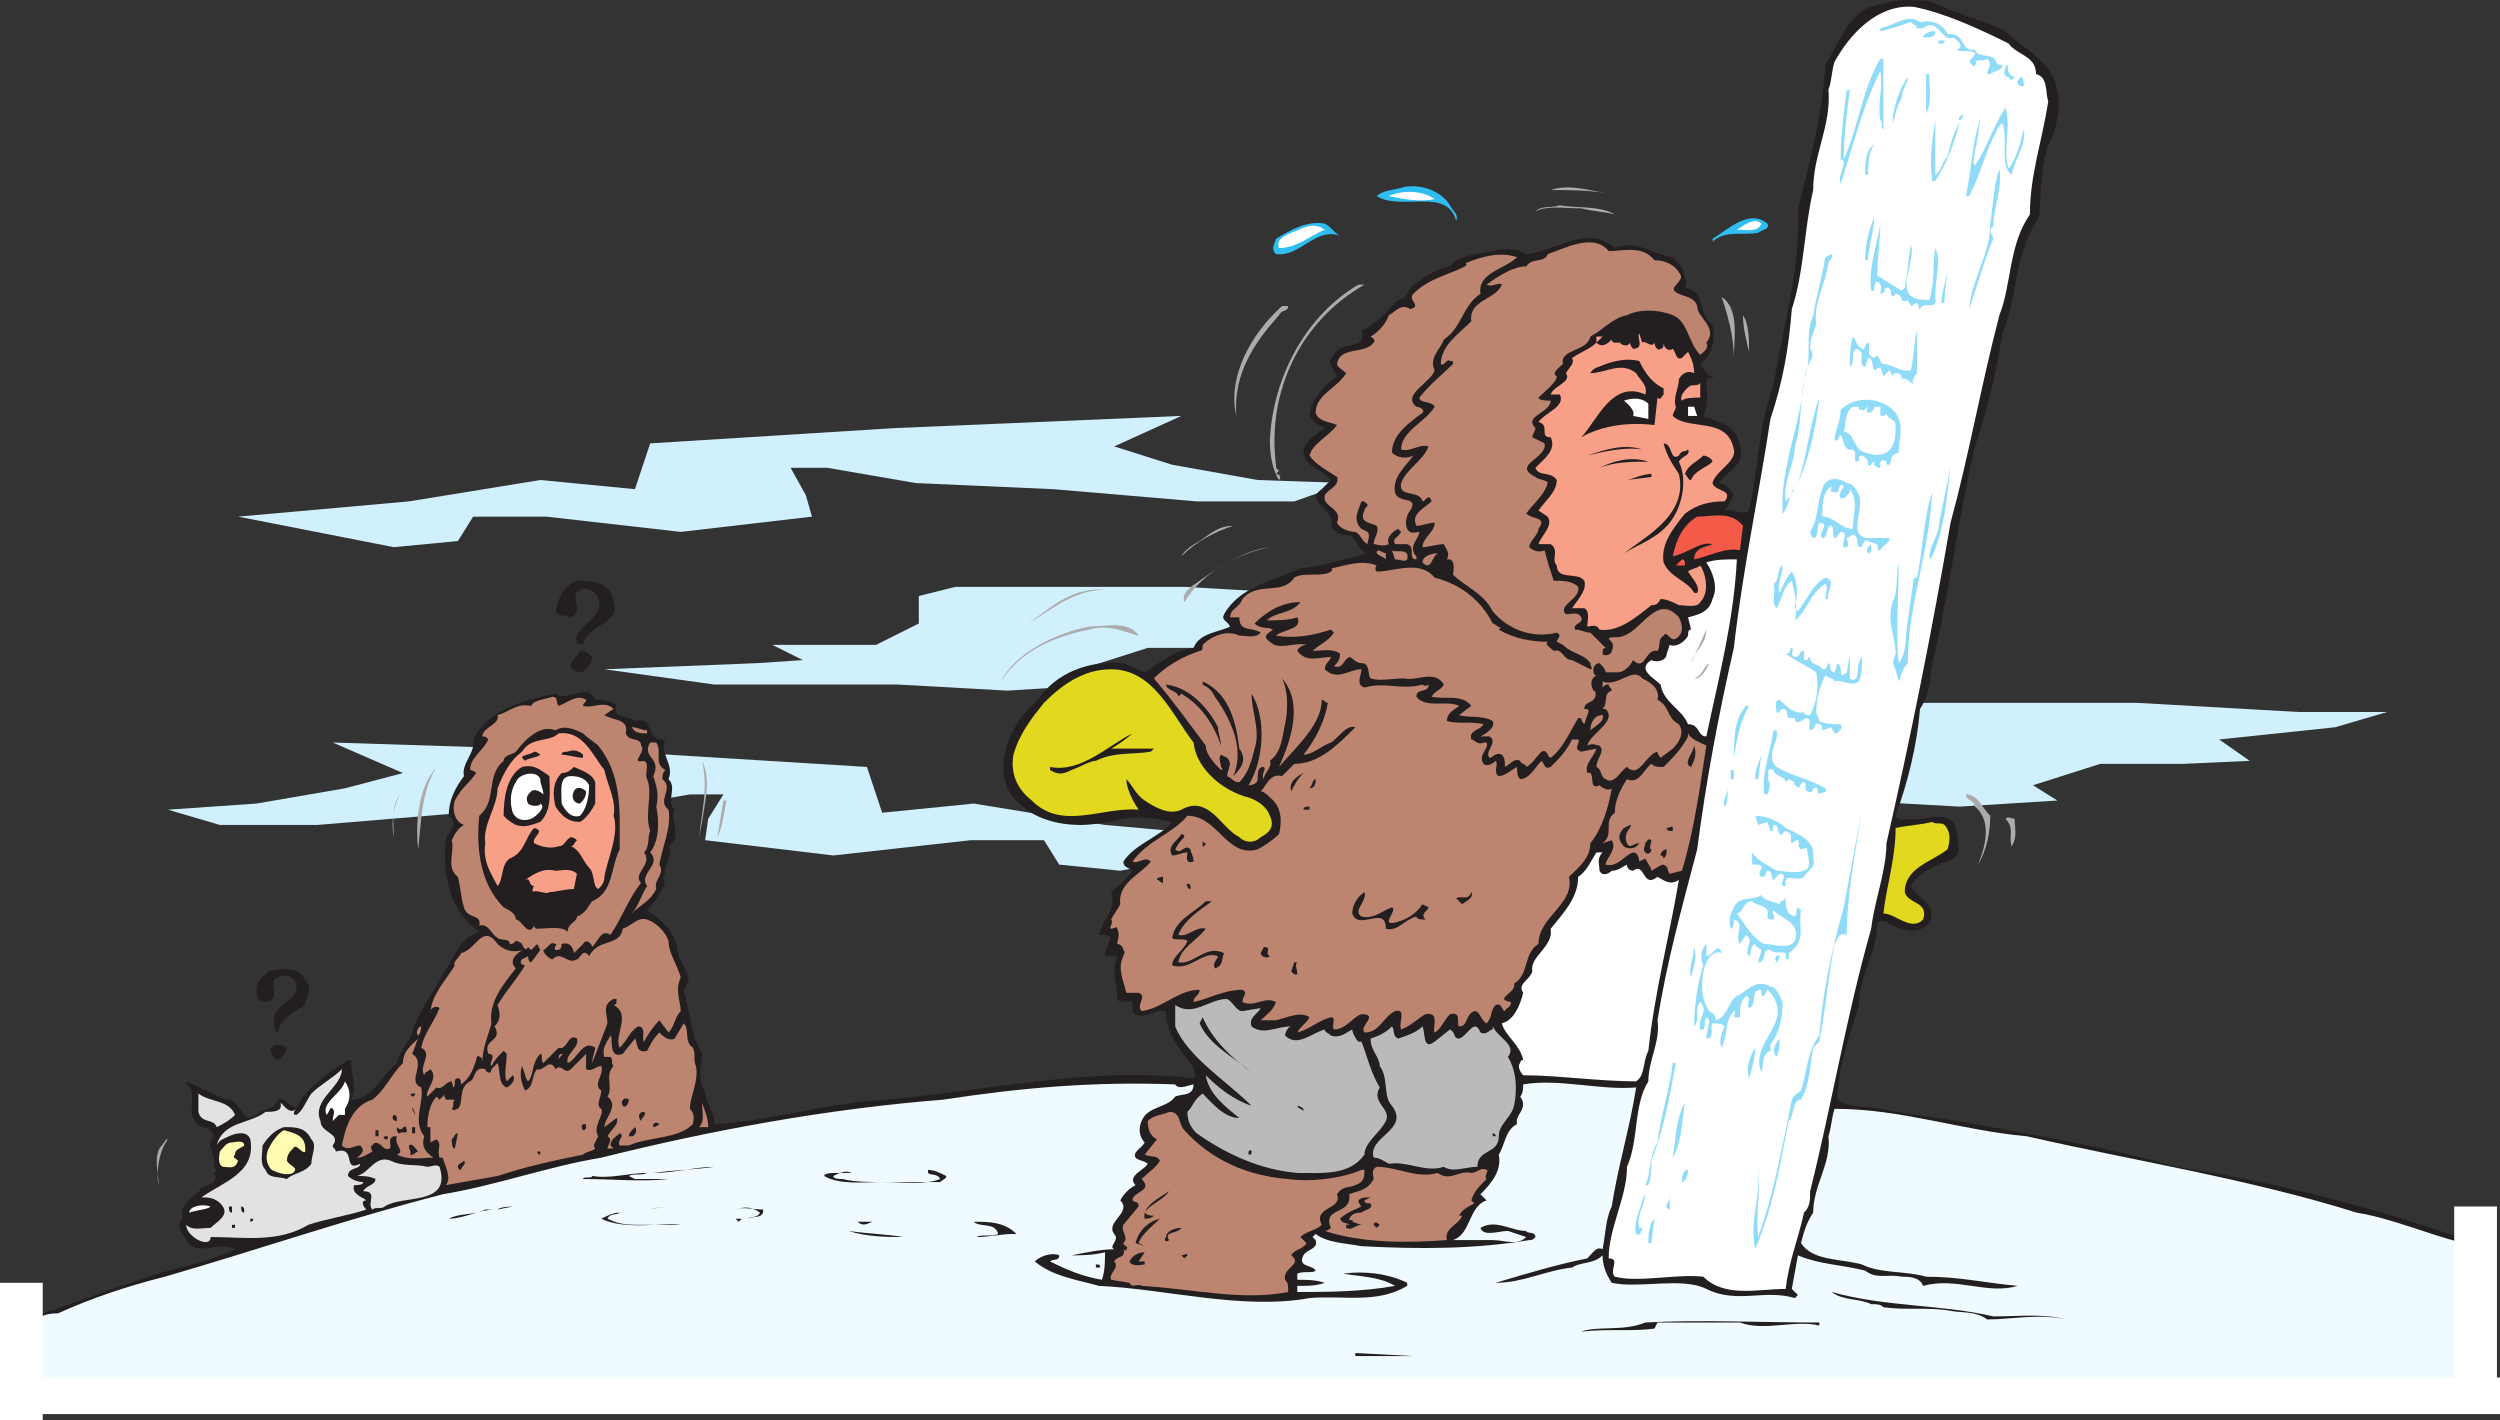 <svg xmlns="http://www.w3.org/2000/svg" width="614.25" height="348.938"><rect width="100%" height="100%" fill="#333333" stroke="none"/><path fill="#cff0fc" fill-rule="evenodd" d="m290.25 102.188-70.5 3-60 3.75-3.75 11.25-23.25-2.25-32.25 5.25-42 3.75 38.25 7.5 15.75-1.5 3.75-6h18l33 3.75 32.25-3.75-1.5-5.25-3.75-6.75h9l21.75 3.75 33.75 1.5 35.25 3h24l12.75-4.5-21.75-.75-21-3.75-14.25-4.5 16.5-7.5m133.5 84.75h25.5l10.5-5.25v-6.75l9-2.25H525l39.75 2.25h21.75l-12.75 3.75-28.5 3 7.5 5.25-16.5.75H516l-16.5 5.25 6 3.75-24 1.5-27-1.5h-45l-27-3.75 37.5-1.5 11.25-.75-7.5-3.75m-342-4.5 70.5 2.25 60.75 3.75 3.75 11.25 22.5-2.25 32.25 5.25 42 3.75-38.25 7.5-15-1.5-3.75-6h-18l-33.75 3.75-31.5-3.75.75-5.25 3.75-6h-8.25l-21.75 3.75-33.75.75-36 3H54l-12.75-3.75 21.75-1.5 21.75-3.75 14.25-3.75-17.25-7.5m108-24h25.5l10.5-5.25v-6.75l9-2.25H291l39 2.25h21.75l-12.75 3.75-27.75 3 7.5 5.25-16.5.75H282l-16.5 5.25 6 3.75-24 1.5-27-1.5h-45l-27-3.75 37.5-1.5 11.25-.75-7.5-3.75"/><path fill="#231f20" fill-rule="evenodd" d="M492.75 7.688c4.5 4.5 12 7.5 12.75 15 .75 3 0 6.75-.75 9.75-3.75 6.75-3 13.5-3.75 21-6 8.25-5.25 19.5-9 28.5-1.5 9.75-3.75 18.75-6.75 27.75-3.75 15.75-6 33.75-9.75 50.25-1.5 4.5-.75 9.75-3.75 14.25-.75 9-3 18-6 26.25.75 1.5 3 .75 3.75.75 3.75.75 9.75-3 11.25 3 0 1.5 1.5 5.25-.75 6.75-3.75 1.5-8.25 3-10.5 6.75 1.5 3 6.75 4.5 4.5 9-1.5 2.25-4.5 2.25-6.75 1.5-2.25 0-3.75-3-6-1.5 0 7.5-4.5 12.75-4.5 20.25-2.25 7.5-5.25 15-5.25 23.25 3 2.25 6.75 1.5 10.5 2.25 7.5 1.5 15 2.25 23.25 3.75 16.5 3 33.75 6 49.5 10.5 24 3.75 48 9.75 71.25 18v-2.25c.75 1.5.75 3 3 3.75v.75h-.75c0 5.25.75 11.25.75 17.25-.75-2.25-.75-6-1.5-8.25v26.25h1.5v1.5c-3-1.5-.75 2.25-3 1.5v-1.5H7.5c-.75 1.5-2.25-.75-3-.75v-.75H6v-18c9.75-3 18.75-6.75 28.5-9.75 7.5-3 15.75-3.75 23.25-7.5-4.5-2.25-9 2.25-12-2.25-.75-1.5-3-3.75-.75-5.25-1.5-3.75 3-5.25 4.5-7.5 1.5-.75 4.5-1.5 3-3.75 1.5-.75 0-.75 0-1.5.75-3-2.25-5.25 0-7.5-.75-3-3.75-1.5-4.5-3.75-2.25-2.25.75-7.5-2.25-9v-.75c3 1.5 6.75 3 9.75 4.5 3.75-.75 3.75 7.5 8.25 3 1.5-.75 3.75-.75 4.5-3 2.25-.75 2.25 1.5 3.75 1.5l.75.75c2.25-5.25 8.25-9 12.75-12h.75c0 3.75 1.5 6.75 0 9.75 5.25 0 7.5-6 11.25-9 .75-3 3-5.25 3.75-7.5 1.5-5.25 5.25-9.75 7.5-14.25 3-3.75 3.75-9 9-10.5-7.5-5.25-9-14.25-8.25-22.5 0-1.5 3.75-3.75.75-6 0-3.75 1.5-6.75 3.75-9.75-.75-3 3-6 2.25-9 3.75-7.5 12.75-9.75 20.25-11.25 3 2.25 7.5-3 9.75 1.5 1.5 0 3.75 0 5.25 1.5-1.5 3 3 2.25 4.5 3.75 5.25-1.5 2.25 5.25 7.5 4.5-1.5 3.75 2.25 6 .75 9.75 2.25 2.25-.75 5.25 1.5 7.5-1.5 2.25 2.25 6.75-1.5 9 1.5 2.25-1.5 4.5-.75 6.75-1.5.75.75 2.25-.75 3.75-.75 1.5-2.25 3.75-3.75 5.25 3.75 2.25 7.5 6 7.5 10.5.75 3 4.5 6 1.5 9 1.5 5.25 1.5 10.5 4.5 15.75 0 3-1.5 6 .75 9 0 2.25 1.5 4.5 2.25 6.75v1.5c14.25-.75 27.75-5.25 42-6 25.5-2.25 51-8.25 75.75-5.25.75-.75 0-3-.75-3.75-3-3.75-6-7.5-6-12.75-3-.75-6 3-8.25 0v-2.25c-.75-.75-3 .75-3.75-.75 0-3.75-1.5-6.75 0-10.5h-3c0-1.5.75-3 1.5-4.5-.75-.75-1.5-.75-3-.75.75-3.75 4.5-6 3-10.5 1.5-1.5 3.75-3 5.25-5.25-.75-.75-2.25-.75-2.25-2.25 3-4.5 9-6 12-9.75-3.75-.75-7.5-1.5-12-.75-3 .75-7.5 1.5-10.5 1.5-6.75 0-14.25-2.25-18-9-3-8.25 1.5-16.5 7.5-21.75 4.5-6.75 12.75-9.75 21-9l5.25 2.25c3.75-2.25 6.75-5.25 12-6 1.5-3.75 6-3.75 9-5.25-.75-1.5-2.25-1.5-1.5-3 3.75-6.75 12-8.25 18.75-11.25 6-.75 10.5-2.25 16.5-3.75-3-.75-2.25-4.5-5.25-4.5-1.5 0-3-.75-3.75-2.25 1.5-3.75-6.75-6-2.25-9l2.25-2.25c-2.25-3-6.75-3-6.75-7.5.75-2.25 3-3.75 5.25-5.25-1.5-.75-3-1.5-3.75-3 0-3.75 3.75-7.5 6.75-9.75-.75-2.25-3-3-.75-5.25 1.5-3.75 8.25-.75 6.75-6 3.75-1.5 6-4.5 9-7.5 1.5 0 2.25-1.5 3-3 3-2.25 6-4.5 9.75-5.25 2.25-3 7.5-3 10.5-3.75 2.25-.75 6-.75 8.25.75 7.5-.75 15-7.5 21.75-1.5 5.25-2.25 9 1.5 14.25 2.25 1.5 1.5 3 3 3 5.25.75.75 0 1.5 0 2.25 5.25.75 3 6.75 6.75 9 .75 3.75 0 7.5-3 9.75.75.75 1.5 3 3 3 .75.75-.75 0-1.5.75 0 3 .75 6-.75 9 3.75 1.5 8.25 2.25 9 7.5 1.5 4.5-3 6-5.25 9 1.5 0 3 1.5 3.75 3-.75 1.5-1.5 3-2.25 3.75 2.25-.75 4.5 1.5 6 0 2.25-9.75 2.25-21 6-30.75 2.25-14.25 6.75-28.5 6-43.5 3-11.25 6-23.25 6.75-35.25 3.75-6 6-14.25 14.25-15 3.75-1.5 8.25-.75 11.25-.75 6 3 12.75 4.5 18.75 7.5"/><path fill="#fff" fill-rule="evenodd" d="M493.5 10.688c2.25 3 6.75 3 6.75 7.5 3 .75 2.25 4.5 3 6.75-1.5 9.75-4.5 18-4.5 27.75-5.25 7.5-4.5 17.25-7.5 24.75-4.5 17.25-7.5 34.5-12 51-4.5 26.25-9.75 52.5-15.75 78.75 0 6.75-3 14.25-3.75 21-6 21-9.75 43.5-15 64.5 0 2.25 0 3.75-1.5 5.25-1.5 6.75-3.75 12-4.5 18.75-6.75 0-15 2.25-20.25-3-6.75-.75-15.75 1.5-21.75 0-1.5-1.5 1.5-4.5-1.5-4.5 0-7.5 4.5-15 4.5-22.5 3-6.75 1.5-15 5.25-21 0-5.25 3-9.75 2.25-15 2.25-14.25 6-27.75 9.75-42 2.25-17.25 5.25-33 9-49.5 2.25-19.5 6-36.75 9-56.25 3-9 4.5-17.25 5.25-27 3-9 3-19.5 5.25-29.25 0-9 4.5-15.75 3.75-24.75.75-1.5.75-4.5 1.5-6.75 3.75-6.75 10.5-14.25 19.5-13.5 7.5 1.5 15.75 5.25 23.25 9"/><path fill="#8fdbf8" fill-rule="evenodd" d="M478.5 8.438c4.5-.75 3 4.5 6.75 3.75.75 2.25 4.5.75 5.25 3 0 .75.75.75 1.5.75 0 1.5-2.25 1.5-3 2.25h-.75c0-1.5 1.5-2.25 0-3.75-.75.75-2.25 0-3 .75 0 0 .75 0 0 .75 0 .75-.75 0-.75 0-1.5-1.5.75-1.5.75-3-1.5-.75-3.75 0-4.5-.75 2.25-.75 0-2.25-.75-3-3 1.5-3.75-5.25-7.5-2.25H471c0-.75-.75-.75-1.5-1.5-2.25.75-4.5 1.5-7.5 2.25v-.75c3.75-.75 6.75-3.75 9.75-1.5 3-.75 6 .75 6.75 3"/><path fill="#8fdbf8" fill-rule="evenodd" d="M475.5 7.688c0 1.5-1.5 1.5-1.5 1.5h-1.5c0-.75 1.5-1.5 2.25-1.5h.75m2.25 2.25c0 .75 0 .75-.75.75h-.75v-.75h1.5m-15 21.75c-.75 0 0-1.5-.75-2.25-.75-3.75.75-8.25 0-12-4.5 9-6.75 18.75-9.75 27.75-.75-1.5.75-3.75.75-5.25 0-.75-.75-.75-.75-.75 0-6 .75-11.25 1.5-17.25 0 .75.75 0 .75 0-.75 6-1.5 12-1.5 17.25 3.75-8.25 4.5-17.25 9-24.75h.75v17.25m30.75-15.75c-.75 1.5.75 3 1.5 3 0 0-.75 1.5-1.5 0-.75 0-1.5-.75-.75-2.25 0 0 0-.75.75-.75m-19.5 2.25c0 3.75.75 6.75-.75 9.75v-9.75h.75m23.25 3s-1.5 0-1.5-.75 0-.75.75-1.5c.75 0 .75 1.5.75 2.25m-28.5-1.5c-.75 1.5-1.5 3-1.5 4.5-1.5 2.25-1.5 4.5-2.25 6 0-3 1.5-8.25 3.75-11.25v.75m24 6.75c1.5 5.25-.75 9.75.75 15 2.25-3 3-6.75 3.75-9.75.75 3.75-2.25 7.5-3 11.25-3-2.25-.75-8.25-2.25-12.75-.75.75-1.5 1.5-1.5 2.25-3 5.25-3.75 10.5-6.75 15.75H483c1.5-6.75 1.5-13.5 3.75-19.5-.75 3-.75 6-1.5 8.25 0 1.5-.75 3 0 3.75 3-4.5 4.5-9.75 7.5-14.25m-11.25 3c-.75 0 0-.75.75-1.5 0 .75 0 1.5-.75 1.5m-6 13.5c1.5-.75 1.5-3 3-4.5.75-3 1.5-6 3-8.25-1.5 5.25-3 9.75-6 14.25h-.75c-.75-6 0-9.75.75-15v13.5m-16.5 0h-.75c0-2.25 0-6 2.25-7.5-1.5 2.25-1.5 5.25-1.5 7.5"/><path fill="#8fdbf8" fill-rule="evenodd" d="M491.25 41.438c.75 5.25-1.5 9.75-1.5 14.25-1.5.75 0 2.25 0 3-2.25 5.25-3.75 11.25-6 17.25.75-7.5 5.25-13.5 5.25-21 .75-4.5.75-9 2.25-13.5"/><path fill="#30bdf2" fill-rule="evenodd" d="M356.25 50.438c.75 1.5 2.25 2.25 1.5 3.75-2.25-8.25-13.5-2.25-19.5-6 1.5-1.5 4.5-1.5 6.75-2.25 3.75-.75 9 .75 11.25 4.5"/><path fill="#acaaaa" fill-rule="evenodd" d="M394.5 47.438c-4.5-.75-9.75-.75-13.5-.75 4.5-1.5 9 0 13.5.75"/><path fill="#fff" fill-rule="evenodd" d="M352.5 48.938c-3.75.75-7.5 0-11.25-.75 3-1.5 8.25-1.5 11.25.75"/><path fill="#acaaaa" fill-rule="evenodd" d="M396.75 52.688c-3-.75-5.25-.75-8.25-1.5-4.5 0-8.25-.75-11.25.75 1.5-1.5 3.75-.75 6-1.5 3.75.75 9.75 0 13.5 2.25"/><path fill="#30bdf2" fill-rule="evenodd" d="M434.25 54.938c.75 1.5-1.5 1.5-2.25 2.25-3.75.75-8.25-.75-11.25 2.25.75 0 0 0 0-.75 3.75-2.25 9-7.5 13.5-3.75"/><path fill="#8fdbf8" fill-rule="evenodd" d="M459 63.938h-.75c0-3 .75-7.5 2.25-10.5 0 3-1.5 7.5-1.5 10.5"/><path fill="#30bdf2" fill-rule="evenodd" d="M329.25 57.938c-6-2.25-9.75 5.25-15.75 4.5-1.5-1.5 0-3 0-3.75 3.75-2.25 7.5-4.5 12-3.75 1.5.75 2.25 2.25 3.75 3"/><path fill="#fff" fill-rule="evenodd" d="M432.75 54.938c-.75 2.25-3.75 1.5-6 1.5 2.25-1.5 4.5-3 6-1.5"/><path fill="#8fdbf8" fill-rule="evenodd" d="m461.25 67.688 6 3.75.75-.75c.75-3 .75-6.75 1.5-10.5 1.5 4.5-5.25 13.5 3.75 13.5h.75c1.5-4.5.75-9 1.5-12.75 1.5 3 0 7.5 0 12 .75 3.75-3 .75-3.75 3-.75 0 0-.75-.75-1.5-.75 0-.75.75-1.5.75 0-.75-.75-.75-.75-1.5-.75.75-1.5 0-1.5 0 0-.75-.75-1.5-1.5-1.5l-.75.75c-.75-.75 0-2.25-1.5-2.25-.75 0 0 1.5-1.5 1.5 0-.75.75-2.25-.75-3-.75 0-.75 1.5-.75 2.25h-.75c-.75-6 1.5-11.25 2.25-16.5 0 3.75-.75 8.25-.75 12.75"/><path fill="#fff" fill-rule="evenodd" d="M325.5 56.438c-3.75 1.5-6.75 4.5-11.25 4.5-.75-2.25 1.5-3 3-3.75 2.25-.75 5.25-3 8.25-.75"/><path fill="#bd846f" fill-rule="evenodd" d="M395.25 61.688c3.75 0 8.25-1.5 11.25 2.25 3 0 5.25 1.5 6 3 2.25 2.25-3.75 3.75 0 5.25 1.5.75 3.75.75 4.5 3 0 3 5.25 5.25 2.25 9 .75 1.5-.75 2.25-1.5 3-3-3-3-8.25-6.75-9.75s-8.25-1.5-11.25 0c-3.75.75-6 3.75-9 5.25-.75 3.75-7.5 3-6.75 6.75-.75.75-3 2.25-1.5 3 0 1.5-3 3.75-4.5 5.25 0 .75 2.25.75 3 .75 0 3-6.75 3.75-3.75 6.75 0 .75-.75 1.5-.75 2.25l3 1.5c.75 3.75-8.25 5.25-2.25 8.25.75.75 3 .75 3 1.5-.75 3-3.75 5.25-5.25 7.5 1.5 1.5 5.25.75 3 3.75 0 1.5-2.25 3-2.25 4.5.75.75 2.25 1.5 3.75.75.75 3 1.5 5.25 2.25 7.5 2.25 0 4.5 0 6 1.5.75 3-5.25 4.5-3 6.75 1.5 0 3-.75 3.75.75s-2.25 1.5-1.5 3c1.5 0 2.25.75 3.75.75l3.75 3.75c-.75 0-.75.75-.75 1.5.75.75 2.25 0 2.25-.75.75-1.5 0-2.25-.75-3 .75-.75 2.25 0 3.75-.75 4.5-1.5 8.25-10.5 13.5-4.5.75 1.5 1.5 3.75-.75 5.25-1.5.75-2.25-2.25-3-.75-1.5.75-.75 3-1.5 3.75-3-.75-3 5.25-6 2.25-.75 1.5-2.25 3-3.75 3h-3c0-.75-.75-1.5-1.5-2.25-.75 0-1.5.75-1.5 1.5s0 1.5.75 1.5c-1.5.75-1.5 2.25-.75 3.75.75 0 .75 1.5 0 2.25s-2.25.75-2.25 2.25c.75 0 1.5 0 .75 1.5l-.75 2.25s-.75-.75-.75-1.5h-.75c-2.25 3.75-3.75 7.5-6.75 9.75-.75 0-.75-2.25-2.25-1.5-1.5 1.5-2.25 3-3.75 3.75 0-.75-1.5-.75-1.5-1.5-1.5-.75-2.25.75-3.75 1.5 0-1.5 0-2.25-.75-3-1.5-.75-2.25.75-3 .75-1.5-1.5 2.25-3.75 0-5.25h-2.25c1.5-.75 3.75-2.25 3-3.75-2.25-1.5-6-.75-8.25-1.5l3-2.25c-2.25-3-6.75-1.5-9.75-2.25.75-1.5 2.25-1.5 3-3-2.25-3.75-6.75-.75-9.75-1.5-3 0-6 .75-8.25 0-.75-.75 0-3.75-2.25-3.75-1.5 0-2.25-1.5-3-1.5-1.5.75-1.5 3-3.75 2.25.75-.75 1.5-1.5 1.5-3-1.5-1.5-5.25-.75-6.75-.75 1.5-1.5 3.75-2.25 5.25-4.5l-.75-.75c-4.5 1.5-9 2.25-13.5 1.5 1.5-1.5 6.75-1.5 5.25-4.5-2.25.75-5.25.75-7.5.75 2.25-2.25 6-1.5 8.25-4.5-4.5 0-8.25 2.25-11.25 5.25 1.5 1.5 3 .75 4.5 1.5-.75.75-3 1.5-.75 3 2.25 2.25 6 0 9 .75-.75 0-2.25.75-2.25 1.5 2.25 3 5.25 1.5 8.25 1.5 0 .75-1.5 1.5-1.5 3 3 3 6 0 9 0 0 1.5-1.5 3.75.75 4.5 5.25-1.5 9 .75 14.25-.75.75.75 1.5 0 1.5 0 0 2.25-3 .75-3 3 2.25 3 7.5.75 10.5 2.25-.75.75-3 1.5-3 3.75 3 .75 6 0 9 .75-.75 1.5-3.75 1.5-3 3.75.75 0 1.5 1.5 3 .75h.75c.75 1.5-2.25 3-.75 5.25.75.75 2.25 0 3-.75.75.75-.75 3 .75 3.75 1.5 0 3-1.5 4.5-2.25 0 1.5 0 2.25.75 3 2.25 0 3.75-3 5.25-4.5.75.75.75 2.25 2.25 1.5 2.25-2.25 3.75-3.75 5.25-6.75h1.5c.75.75-1.5 2.25.75 3l3.75-.75c-.75 2.25-3 3.75-2.25 6 2.25-.75 0 4.5 3 3 .75.75 2.25 1.5 3 .75-.75 4.5-2.25 9.75-5.25 13.5 0 3.75-3 6-5.25 8.25 1.5 6.75-7.5 9.75-7.5 16.5-3.75 2.25-2.25 7.5-6 9.75.75 2.25-5.25 3.75-.75 4.5 0 1.5-1.5 1.5-1.5 2.25-.75 0-.75-2.25-2.25-1.5-1.5 1.5-.75 3-2.25 4.5-1.5-.75-1.5-3-3-3-2.25.75-1.5 3.75-3.75 3.75-.75-.75.75-3.75-2.25-3-1.5 1.5-2.25 3.75-3.75 4.5-.75-.75 1.5-5.25-2.25-4.5-1.5.75-3.75 3-6 3.75-.75-1.5 1.5-5.25-1.5-4.5-3 1.5-3.75 5.25-7.5 5.25-1.5-1.5 3.75-4.5-.75-4.5-2.25.75-3.75 3.75-6.75 3.75-.75-.75.75-3-.75-3-3 .75-5.25 3-8.25 3.75.75-1.5 2.25-2.25 3-3.75-2.25-1.5-5.25 0-8.25.75h-3.75c1.5-1.5 3-2.25 3.75-4.5-3-1.5-5.25 1.5-8.25 0 0-1.5 1.5-2.25 0-3-4.5 0-8.25 2.25-12 3 0-1.5 1.5-1.5 1.5-3-5.25 0-9 4.5-14.25 5.25-1.5-1.5 1.5-3.75-.75-4.5h-3c-.75-3-2.25-6-.75-9 0-.75.75-.75 0-1.5 0-.75-.75-1.5-1.5-1.5 0-.75.75-2.25 0-3.75 0-.75-.75 0-1.5 0s.75-1.5 0-2.25c.75-1.5 1.5-2.25 2.25-3.75-.75-5.25 5.25-7.5 7.5-10.5-1.5-1.5-3 .75-4.5 0 3.75-5.25 9.75-6.75 13.5-11.25 7.5 0 9.75 10.5 17.25 8.25 1.5-.75 3.75-2.25 5.25-3.75.75-3 .75-6.75-2.25-9-.75-.75-1.5-1.5-2.25-1.5 1.5-1.5 2.25-4.5 5.25-3.75l3-3c6 0 10.5-4.5 15-9-2.25-.75-4.5 3-6 3.75-2.25.75-4.5 3-6.75 3 3-3.75 5.25-8.25 6-12.75-.75 0-.75-.75-1.5-.75 0 6-6 11.25-10.5 16.5 3-6.75 6-15.75.75-21.75 1.5 3 1.5 7.5.75 11.25-.75 3-.75 6.75-3.75 9 .75 1.5-1.5 3-1.5 4.5-.75-1.5.75-2.25 0-3-1.5 0-1.5 1.5-1.5 3s-2.25 1.5-2.25 1.5c3.75-6 4.5-16.5.75-22.5 0 4.5 2.25 9 .75 13.5-.75 3-1.5 6-3.75 8.25-1.5 0-1.5-.75-3-1.5 0-1.5 1.5-3 0-4.5l-1.5-.75c-.75.75 0 2.25 0 3 0 0 .75.75 0 .75-1.5-1.5-3.75-3.75-3.75-6-4.5-6-8.25-11.25-12.75-16.5 3-3 6.75-5.25 11.25-6.75.75 0 .75-.75.75-1.5 2.25-2.25 6-3.75 9-2.25 2.25 0 3.75.75 5.25-.75-2.25-1.5-5.25 0-5.25-3.75h-2.25c0-2.25 2.25-2.25 3-4.5 3.75-4.5 9.75-.75 12.75-5.25 2.25-1.5 6.75 0 9-1.5 0 0 .75-.75 0-.75 3.75-.75 7.5-2.25 11.25-.75 0 0-.75.75 0 1.5 4.5 0 10.5-3 14.25 1.5 6 1.5 11.25 5.25 14.25 11.25.75 0 1.5 1.5 2.25.75l-.75.75c3.75 2.25 8.25 3 12 3-.75.75.75 1.5 1.5 2.25 2.25-.75 2.25 2.25 4.5 2.25l4.5 2.25c.75 0 0-.75 0-1.5-1.5-2.25-4.5-2.25-6.75-4.5l-1.5-.75c0-.75 1.5-1.5 0-2.25-6 1.5-12-.75-15.75-5.25-2.25-4.5-6.75-6-9.75-9 0-.75.75-3-.75-3.75h-.75c.75-1.5 0-2.25-.75-3.75-1.5 0-3.75.75-5.25.75 0-2.25 3-3.75 3-6-1.5 0-3 .75-4.5.75-1.5-3 2.25-4.5 3.75-6-.75-2.25-1.5 0-2.25 0-.75-3-6-.75-5.25-4.5 1.5-3.75 5.25-5.25 6.75-9-2.25-.75-4.5 1.5-6.75.75 0-4.5 6-6.75 8.25-10.5-.75-1.5-3.75-.75-3.75-2.25 2.25-3 6-6 8.25-8.25 0-.75 0-.75-.75-.75-.75-.75-1.5 1.5-2.25.75 0-4.5 4.5-7.5 7.5-10.5-.75-5.25 6-5.25 7.5-9-.75-.75-2.25.75-3.75 0 3-2.25 6.75-4.5 9.75-4.5 1.5-2.25 4.5-.75 5.25-3 4.5-1.5 11.25-5.25 15-.75"/><path fill="#8fdbf8" fill-rule="evenodd" d="M449.25 64.688c-.75 5.25-3.75 9.75-3 15-.75 2.25-1.5 3.75-1.5 6 .75.75.75 2.25 0 3-3 6-1.5 14.25-3.75 21 0 4.5-3 8.25-2.25 13.5.75-.75 1.5-1.5 1.5-2.25.75 0 0-.75.75-1.5-1.5 2.25-1.5 5.25-3 6.75-.75-11.25 4.5-21.75 5.25-33 2.25-5.25 0-10.5 2.25-15.75.75-4.5 2.25-9.75 3-14.25l1.5-.75c.75.75-.75 1.5-.75 2.25"/><path fill="#bd846f" fill-rule="evenodd" d="M372.75 63.188c-3 3-9.75 3.75-9 9-4.5 3-4.5 8.25-9 11.25-.75 2.25-3.75 4.5-2.25 7.5-.75 3-8.25 6-4.5 9 .75 0 2.25.75 1.5 1.5-3 2.25-7.5 5.25-7.5 9.75 1.5 1.5 3.75 1.5 5.25.75-1.5 2.25-5.25 5.25-4.5 9 .75 3 6 .75 3.75 4.5-.75.75-1.5 3-.75 4.5s2.25.75 3 .75c0 1.5-3 3.75-.75 6v.75c-2.25 0 0-3-2.25-3.75h-3c-.75-1.5.75-1.5 1.5-3l-.75-.75c-1.5.75-3 2.25-2.25 3.75-1.5.75-3 0-3.75 0 0-1.5 1.5-3 .75-4.5-1.5-.75-4.5-.75-3-3.75 0-.75.75-.75.75-1.5-.75-.75-.75-.75-1.5-.75-.75 2.25-2.25 4.5 0 6.75l1.5.75c.75.75 0 2.25 0 3-1.5-.75-1.5-2.25-3-3-1.5 0-3.75-.75-4.5-2.25 1.5-3.75-3.75-3.75-3-6.75.75-1.5 3.75-2.25 3-4.5-2.25-1.5-5.25-3-6.75-5.25.75-3 4.5-4.5 6.75-7.5-1.5-.75-4.5-.75-5.25-3 0-4.5 5.25-6 7.5-9.75-.75-.75-2.25-1.5-2.25-2.25.75-4.5 6.75-2.25 9-5.25.75-.75-.75-1.5-.75-1.5 1.5-.75 3.75-3 4.5-5.25 1.5-.75 3-3 5.25-1.5 3-.75-.75-2.25.75-3.75 3.75-3.75 8.25-4.5 12.75-6.75 0 0 .75-.75 0-.75 3.75-1.5 8.25-3 12.75-1.5"/><path fill="#8fdbf8" fill-rule="evenodd" d="M477.75 74.438H477c0-3 1.5-6 1.5-9 0 2.25-.75 6-.75 9"/><path fill="#acaaaa" fill-rule="evenodd" d="M335.25 69.938c-15.75 9-24 26.25-21.75 44.25 0 .75 0 .75.75 1.5l-.75.75c.75 0 1.5.75.75 1.5-1.5-2.25-2.25-6-2.25-9.75.75-15.75 9-30.75 21.75-38.25h1.5m90.75 18c0-5.25-1.5-10.5-3-15 4.5 3 3 10.5 3 15m-109.5-12.75c0 1.5-1.5.75-2.25 2.25-6 6.75-11.25 14.25-10.5 24.75-2.25-9.75 3.75-20.25 11.25-27h1.5m113.25 11.25c-.75-3-1.5-6-1.5-9 1.5 2.25 1.5 6 1.5 9"/><path fill="#8fdbf8" fill-rule="evenodd" d="M471 91.688c-.75.75-1.5 2.25-.75 3-.75-.75-2.25-2.25-3-1.5 0-.75 0-1.5-1.5-1.5 0 0-.75 0-.75.75l-.75-1.5-1.5 1.5-.75-2.25-1.5.75c-.75-.75 0-3-1.5-3l-.75 2.25c-2.25-.75.75-3.75-2.25-4.5-1.5 1.5 0 3-1.5 4.5 0-2.25 0-5.25.75-7.5.75.75.75 2.25 2.25 3 .75.75.75-1.5 1.5-1.5.75 1.5-.75 3 1.5 3.75 1.5-1.5.75.75 2.25 1.5 2.25 0 4.5 2.25 6.75 1.5.75-3 .75-6.75 1.5-9.75v10.5"/><path fill="#f89f88" fill-rule="evenodd" d="M403.5 84.188c.75-.75 2.25 1.5 3 0 0 .75.75 2.25 1.5 1.5.75 0 .75-.75.75-1.5 0 1.5 1.5 2.25 2.25 1.5.75.75.75 3 2.25 2.25l1.5-1.5c.75 1.5 1.5 3 1.5 5.25-1.5-.75-3 0-3.75 1.5 0 2.25-1.5 4.5-.75 6.75 0 .75-.75 1.5-.75 2.25 3.75 3.75 13.5 0 15 8.25.75 3-4.5 5.25-5.25 8.25.75 2.25 5.25 1.5 3 4.5-3.75 0-6.75.75-9.75 3-3 3.75-6 7.5-5.25 12 1.5 3.75 6 4.5 7.5 7.5h.75c.75-1.5-.75-3-2.25-5.25.75-.75 2.25-.75 3-1.5 1.5 2.25 2.25 6.75 0 9-.75 1.5-3.75.75-5.25.75-1.5-.75-3-1.5-4.5-1.5-.75 1.5-1.5 1.5-2.25 1.5-3.75 3-8.25 6.75-12.75 6-.75-1.5-2.25-.75-3-.75 0-1.5.75-3.75-.75-4.5h-3c1.5-2.25 3.75-4.5 3-6.75-1.5-2.25-6.75 0-6.75-3.75-1.5-1.5.75-3.75-1.5-5.25h-3c.75-2.25 3.75-4.5 2.25-6.75l-2.25-1.5c1.5-2.25 4.5-4.5 4.5-7.5-1.5-2.25-4.5-.75-5.25-3 2.25-2.25 5.25-4.5 3.75-7.5-3 0 0-3-3-3.75 1.5-2.25 6.75-3.75 5.25-6.75H381c.75-2.25 5.25-3 3.75-5.25.75-1.5 2.25-2.25 1.5-3.75 2.25-1.5 4.5-2.25 6-3.75v-1.5h1.5l-1.5 1.5c1.5 1.5 3 0 3.75-.75 0 .75.75.75.75.75h1.5c-.75 0 1.5 1.5 2.25 0 0 .75.75 1.5.75 1.5 3 0 .75-3 1.5-3.75l.75 2.25"/><path fill="#231f20" fill-rule="evenodd" d="M408.75 95.438v1.5c-.75.75-.75 1.5-1.5.75l-.75 6.75c-6-.75-12.75 0-18 3 3.75-3.75 7.5-14.25 15.75-10.5.75-2.25-1.5-3.75-2.25-5.25-3.75-3-7.5 0-11.25 0 .75-1.5 2.25-1.5 3.75-2.25 2.25-.75 5.25-1.5 8.25-.75 1.5 3 3 5.25 6 6.75"/><path fill="#f89f88" fill-rule="evenodd" d="M417.75 97.688c-1.5 0-3.75 0-4.5.75-.75-.75.75-3 2.25-3.75.75 0 2.25 0 2.25-.75v3.75"/><path fill="#8fdbf8" fill-rule="evenodd" d="M447 97.688c-.75 6.75-2.25 14.25-5.25 21 2.25-6.75 3-15 5.25-21"/><path fill="#fff" fill-rule="evenodd" d="M405 99.188v3.75l-3.75-.75c.75-1.5-2.25-3.75-2.25-3.75 2.25-.75 4.5-.75 6 .75"/><path fill="#8fdbf8" fill-rule="evenodd" d="M465.75 101.438c2.25 3 .75 6.75.75 9.75-2.25.75-1.5 1.5-2.25 3h-.75v-.75c-.75-.75-1.5 0-1.5 0v1.5c-.75 0-.75 0-1.5-.75v-.75c-.75 0-.75 1.5-1.5.75 0-.75 0-1.5-1.5-2.25-1.5 0 0 1.5-1.5 1.5-.75-.75.75-3-1.5-3s-1.5-6-3-2.25h-.75c0-2.25 1.5-4.5 1.5-7.5 3.75-3.75 10.5-3 13.5.75"/><path fill="#fff" fill-rule="evenodd" d="M459 101.438c.75 0 1.5-.75 1.5-1.5h1.5v2.25c.75 0 1.5 0 1.5-.75 0 1.5 2.25 1.5 2.25 3 0 2.25 0 5.25-2.25 6.75-1.5.75-3 .75-5.25 0-3-.75-2.25-4.5-5.25-5.25.75-1.5 0-4.5 2.25-6h1.5c0 .75 0 .75.75.75.75.75.75-.75 1.5-.75 0 0-.75.75 0 1.5m-42 .75h-2.25v-2.25h1.5l.75 2.25"/><path fill="#231f20" fill-rule="evenodd" d="M412.5 111.938c.75-1.5 1.5-.75 2.25-1.5.75 1.5-1.5 1.5-2.25 3 2.25 4.5.75 11.25-2.25 15s-7.5 5.25-11.25 7.5c6-4.5 15.75-9.75 13.5-19.5-1.5-2.25-3-4.5-3.75-7.5 2.25 0 1.5 4.5 3.75 3m-9-1.5c-4.5-.75-10.5.75-13.5 1.5 4.5-1.5 9-3 13.5-1.5"/><path fill="#231f20" fill-rule="evenodd" d="M420.75 113.438c-1.5 1.5-4.5 2.25-5.25 4.5-.75 0-.75-.75-1.5-1.5.75-2.25 3-3 4.5-4.5.75 0 2.25.75 2.25 1.5m-15.75 0c-3.75 0-8.25 0-12 1.5 3-1.5 7.5-3 12-1.5"/><path fill="#8fdbf8" fill-rule="evenodd" d="m474.75 136.688-.75.75c0-3 1.5-4.5 2.25-7.5.75-5.25 2.25-10.5 3-15.75-.75 7.5-1.5 15.75-4.5 22.5"/><path fill="#231f20" fill-rule="evenodd" d="m405.75 117.188-6 .75c.75 0 3.75-1.5 6-1.5v.75"/><path fill="#8fdbf8" fill-rule="evenodd" d="M456.75 121.688c1.5 3.75-3.75 11.25 3.75 10.5h3.75c0 1.5-1.5 1.5-2.25 3h-.75c.75-2.25-1.5-1.5-2.25-2.25-1.5-.75-.75 1.5-2.25 1.5-.75-.75 0-3-1.5-3-.75 0-.75.75-1.5.75 0 .75.75 1.5 0 2.25H453c-.75-.75 1.5-3.75-.75-3.75-.75.75-1.5 2.25-1.5 1.5-.75-1.5 0-2.25-.75-3-1.5 0-.75 3-2.25 3-1.5-.75 2.25-3.75-.75-3.75-.75.75 0 3.75-1.5 3.75-.75-.75-.75-1.5-.75-1.5 2.25-3.75 1.5-6.75 3-10.5.75-3 3.75-3 6-1.5 1.5 0 2.25 1.5 3 3"/><path fill="#fff" fill-rule="evenodd" d="M450.75 120.938c1.5.75.75-3 2.25-1.5 0 .75-1.5 1.5-.75 3 1.5 0 1.5-.75 2.25-1.5v-.75c2.25 3 .75 6 .75 9.75-3 0-4.5-3-7.5-3 0-3 0-6 2.25-7.5 0 .75-.75 1.5.75 1.5"/><path fill="#8fdbf8" fill-rule="evenodd" d="M468.75 162.938c-1.5 1.5-1.5 3-2.25 4.5l-.75-3c-.75-.75-.75-2.25 0-3.75 0-4.5-2.25-7.5-.75-12.75 1.5-3 .75-6.75 1.5-9.75 0 8.25-.75 17.25 0 24.75 2.25-3 1.5-6.75 2.25-10.5l1.5-10.5h.75c1.5-6.75 1.5-14.25 3.75-21-.75 15-6 27.75-6 42"/><path fill="#f35a47" fill-rule="evenodd" d="m428.25 129.188-.75 6c-3.75-.75-7.5 1.5-11.25 2.25 0-3 3-3 4.5-3.75-3-.75-6 2.25-9.75 3 .75-3.75 2.25-7.5 6-9.75 3.75 0 8.25-1.5 11.25 2.25"/><path fill="#acaaaa" fill-rule="evenodd" d="M290.25 136.688c.75-1.5 3-3 4.5-3.75 2.25-1.5 4.5-3.75 8.25-3.75-4.5 1.5-9 3.75-12.75 7.5"/><path fill="#8fdbf8" fill-rule="evenodd" d="M459.75 135.188c0 .75-.75.75-.75.75-.75-.75 0-1.5.75-2.25v1.5"/><path fill="#acaaaa" fill-rule="evenodd" d="M312 134.438c-7.5 1.5-16.5 6-21 13.5-.75-2.25 1.5-3.75 3.75-5.25 5.25-3.75 11.25-7.5 17.25-8.25"/><path fill="#bd846f" fill-rule="evenodd" d="M345.75 137.438c-.75.75-1.5 0-3 0l-.75-2.25c.75.75 4.5-.75 3.75 2.25m-5.25-1.5v1.5c-.75-.75-1.5-.75-2.25-1.5 0-1.5 1.5 0 2.25 0m12.75 0c-1.5.75-1.5 4.5-3.75 2.25 0-1.5 2.25-2.25 3.75-2.25"/><path fill="#f35a47" fill-rule="evenodd" d="M414 138.938h-2.25l1.5-1.5c.75 0 .75.75.75 1.5"/><path fill="#fff" fill-rule="evenodd" d="M426.75 137.438c-.75 15-4.5 29.25-7.5 43.5-2.25 0-1.5-3-4.5-3-1.5-3.75-6-5.25-6.75-9.75-1.5-1.5-6-3.75-2.25-6 1.5.75 3.75 0 3.75-1.5l.75-2.25c1.5.75 3.75-.75 4.5-2.25 0-.75 0-1.5.75-1.5l-.75-3c3-.75 5.25-1.5 6-4.5 1.5-3 0-6.75-1.5-9 2.25-.75 4.5-.75 7.5-.75"/><path fill="#8fdbf8" fill-rule="evenodd" d="M438 138.938c0 2.25-1.5 4.5-.75 6.75.75-1.5 1.5-3.75 3-5.25 1.5 2.25 1.5 6 .75 8.25 0 .75 0 .75.75 1.5 2.25-3 3.75-6.75 6.75-8.25 3 .75 0 3.75.75 5.25h-.75c0-1.5.75-3 0-3.75-3.75 2.25-4.5 6.75-7.5 9 .75-3 0-6.75-.75-9.75-2.25 1.5-2.25 4.5-3.75 6.75-1.5-1.5 0-3.75-.75-6 1.5-.75.75-3.75 2.25-4.5"/><path fill="#231f20" fill-rule="evenodd" d="M150 145.688c.75 1.5 1.5 3.75.75 5.25-2.25 3-6.75 3.75-7.5 7.5-.75-.75-.75 0-.75 0-1.5-.75-.75-2.25-.75-2.25 1.5-3 6.75-5.25 5.25-9-.75-2.25-3-3-4.5-2.25-3 1.5 1.5 5.25-2.25 6.75-1.5-.75-3 0-3.75-1.5.75-3 1.5-6 5.25-7.5 2.25 0 6.75 0 8.25 3"/><path fill="#acaaaa" fill-rule="evenodd" d="M271.5 144.938c-7.5 0-12.75 4.5-18.75 8.25 6-4.5 11.25-9 18.75-8.25m8.25 11.25c-3-.75-7.5-3-12-1.5-8.25 1.5-17.25 5.25-21.75 12.75 3-6.75 13.5-12 21.75-13.5 3.75 0 9.75-1.5 12 2.25m135.75 6.75 3.75-8.25c0 3.75-3 5.25-3.75 8.25"/><path fill="#8fdbf8" fill-rule="evenodd" d="M440.25 159.188c.75.75-.75 1.5.75 2.25 1.5 0 .75-1.5 2.25-1.5v2.25c1.5 0 .75-.75 1.5-.75 0 2.25 2.25 1.5 3 3h.75l.75-1.5c.75 0 0 2.25 1.5 2.25l.75-2.25c1.5.75 0 4.5 2.25 2.25l.75-4.5v6s.75.75 1.5 0 0-3.75 1.5-5.25c0 1.5 0 4.5-.75 6-2.25 1.5-4.5-.75-6 0 0-.75-1.5-.75-2.25-1.5-1.5 3-2.25 6-2.25 9 0 .75.75 1.5.75 2.25 1.5.75 3.75.75 5.25.75.75 1.5-.75 1.5-.75 2.25h-.75c0-.75-.75-.75-.75-1.5l-2.25.75s0-1.5-.75-1.5c-1.5-.75-.75 1.5-2.25 1.5-.75-1.5.75-2.25-.75-3-.75 0-3 2.25-3 0h-1.5c-.75-.75 0-2.25-1.5-2.25-.75 0-.75 1.5-1.5.75 0-.75-.75-3 .75-3 1.5 1.5 3.75 3.75 6 3 0 .75.75.75 1.5.75 1.5-3 2.25-6 1.5-10.5-2.25-1.5-5.25-3-7.5-4.5 1.5 0 .75-1.5 1.5-1.5"/><path fill="#231f20" fill-rule="evenodd" d="M145.5 161.438c0 1.5-1.5 3-2.25 3.75-1.5 0-3-.75-3-1.5 0-1.5 1.5-2.25 2.25-3.75 1.5 0 2.25.75 3 1.5"/><path fill="#acaaaa" fill-rule="evenodd" d="M420 162.938c-.75 1.5-1.5 3-3 3.75h-.75c2.25-.75 2.25-3 3.75-3.75"/><path fill="#e2d81d" fill-rule="evenodd" d="M293.25 182.438c.75 6.75 7.5 12 13.5 13.5 2.25.75 4.5 2.25 5.25 4.5 1.5 3-.75 4.5-2.25 5.25-1.5 1.5-3.75 1.5-5.25 0-4.5-2.25-7.5-10.5-14.25-6.75-3 1.5-6.75-.75-9-2.25s-3-3.75-4.5-5.25c0 2.25 1.5 5.25 3 7.5-9-.75-18.75 5.25-26.25-2.25-3.75-3-5.25-6.75-4.5-11.25 1.5-5.25 4.5-9 7.5-12.75 4.5-4.5 9.75-8.25 16.5-8.25 10.5 0 15 11.25 20.25 18"/><path fill="#bd846f" fill-rule="evenodd" d="M407.25 171.938c3 1.5 2.25 4.5 5.25 6 1.5 2.25 0 4.5-1.5 6l-3 2.25s-.75-.75-.75-1.5c-3 .75-4.5 6.75-7.5 3.75-1.5.75-3 4.5-5.25 3-1.5-.75-.75-2.25-2.25-3 0-2.25 2.25-3.75.75-5.25-.75 0-1.5-.75-3 0 .75-3 7.5-6 4.5-9h-.75c1.5-1.5 0-3.75 2.25-4.5 0-.75-.75-.75-.75-1.5-.75 0-.75 0-1.5.75v-1.5c3.75 1.5 7.5-3.75 9.75-.75 1.5.75 4.5 2.25 3.75 5.25"/><path fill="#231f20" fill-rule="evenodd" d="M304.5 183.938c2.25 3 0 5.25-1.5 6.75 3-6.75-.75-14.25-4.5-19.5-.75-1.5-1.5-2.25-3-3v-.75c6.75 3 8.25 10.5 9 16.5"/><path fill="#231f20" fill-rule="evenodd" d="M299.25 178.688c0 1.5.75 3 .75 4.5-1.5-4.5-4.5-9.75-9.75-12.75l-.75.75c0-1.5-3-1.5-3-3 6 .75 10.5 6 12.75 10.5"/><path fill="#bd846f" fill-rule="evenodd" d="M137.25 173.438c2.25-.75 4.5-3 6.75-1.5 0 .75-.75.75-.75 1.5 2.25.75 5.25-1.5 7.5.75l-2.25 1.5c2.25 1.5 6 .75 5.25 4.5.75 2.25 3.75.75 3.75 3 1.5 1.5-3 4.5.75 3.75 1.5.75 0 3 .75 4.5 1.5 3.75-.75 8.25.75 12.75-.75 1.5 0 3.75-1.5 5.25 2.25 3-3 5.25-.75 7.5-3 3.75-4.5 8.25-7.5 12.75-2.25-1.5-3 1.5-4.5 3 0-.75-1.5-2.25-2.25-.75l-2.25 2.25c0-.75-.75-3-3-2.25 0 1.5-.75 1.5-1.5 1.5-.75-.75.75-1.5 0-1.5-1.5-.75-1.5.75-3 1.5 0 .75 1.5 2.25 2.25 2.25 2.25-2.25 3.75 1.5 6 0 .75 0 1.5-3 3-.75 2.25-4.5 7.5-2.25 8.25-6.75 2.25-.75 3.75-3 6-2.25s4.5 3 5.25 5.25c0 3 2.25 6 3 9-1.5 3 0 6 0 8.25-1.5 1.5-1.5 3.75-3 5.25l-2.25-3c-1.5 1.5-3 3.75-3.75 5.25-.75-.75.75-3.75-1.5-3.75-2.25 1.5-2.25 3-4.5 5.25-1.5-3 3-8.25-1.5-10.5.75 0 .75-.75.75-1.5h-.75c-3 1.5-1.5 3.75-1.5 6l-3.75 9.75c0-1.5.75-3 .75-3.75-3-2.25-4.5 3-6.75 3.75-.75-2.25 3-3.75 2.25-6-2.25-1.5-2.25 3-4.5 2.25l-3.75 3.75c-.75-.75 0-2.25-.75-2.25-2.25 2.25-1.5 5.25-3 6.75-.75-.75-.75-2.25-1.5-3.75-.75 2.25 0 4.5.75 6 2.25-.75 1.5-3.75 3-5.25 1.5.75 3-3 4.5 0 1.5-1.5 2.25 1.5 3.75 0l3.75-3.75v3.75c1.5.75 2.25-.75 3.75-.75.75 2.25-2.25 4.5 0 6 0 1.5-1.5 3.75 0 4.5.75 1.5-2.25 4.5-.75 6.75-.75 1.5-1.5 2.25-.75 3-.75.75-2.25.75-3 1.5-7.5 1.5-14.25 3-21 5.25-4.5.75-8.25 1.5-12.75 2.25 1.5-1.5 0-4.5-.75-6.75H108c-.75-2.25.75-3-.75-4.5l-1.5.75v-3.75H105c0-3 .75-6 2.25-7.5l.75.75 1.5-1.5c-.75.75 0 .75 0 1.5h2.25c-.75.75 0 1.5-.75 2.25.75.75.75 0 1.5 0 1.5-1.5 0-5.25 3-6.75 1.5-.75.75-3.75 3.75-3 0 .75 1.5 1.5 1.5 0l1.5-1.5c.75 1.5 0 5.25 2.25 6 1.5-.75 2.25-2.25 1.5-3l-1.5 1.5c-.75-1.5 0-4.5 0-6.75l-.75-.75c-1.5 1.5-2.25 2.25-3 3.75-.75-.75 1.5-3-.75-3-1.5-3.75 3.75-3 1.5-6.75 1.5-1.5 1.5-3 .75-5.25 2.25-3.75 4.5-6 6.75-9.75-.75 0-1.5-.75-.75-1.5l1.5-.75s0 1.5.75 1.5l2.25-3-.75-1.5-1.5 1.5-.75-.75c-.75 1.5-1.5-.75-1.5-.75-.75-.75-1.5-.75-1.5-.75-.75.75-.75.75-1.5.75 0-1.5-2.25-.75-3-1.5-1.5-.75-2.25-3.75-4.5-3 .75-3-3-1.5-3.75-4.5-.75-2.25-.75-4.5-1.5-7.5-3-2.25-.75-6-1.5-9 .75-1.5 1.5-3 3-3.75-2.25-.75-3-3.75-2.25-6 1.5-3 3.75-4.5 5.25-6.75-.75-.75-1.5-.75-1.5-.75 0-3 3-4.5 4.5-7.5-.75-.75-.75-.75-1.5-.75 0-2.25 4.5-3 3.75-5.25 3-.75 4.5-3 8.25-2.25.75-1.5 3-1.5 5.25-2.25 1.5 0 .75 1.5 1.5 2.25"/><path fill="#8fdbf8" fill-rule="evenodd" d="M429.75 173.438c-2.25 3.75-3 8.25-3.75 12.75 0-3.75 0-9.75 3-12.75h.75"/><path fill="#bd846f" fill-rule="evenodd" d="M390.75 179.438c0-1.5.75-3.75 3-3.75.75 1.5-2.25 3-3 3.75"/><path fill="#231f20" fill-rule="evenodd" d="M147 183.188c6 7.5 5.25 16.5 5.25 25.5-2.25 4.5-1.5 10.5-6.75 12.75-.75.75-1.5 3-3.75 3.75 0 1.5-2.25 1.5-2.25 3.75-1.5-1.5-5.25-.75-7.5-.75 0 0-.75 0-.75-.75-1.5 3-3-1.5-4.5-1.5 0-1.5-1.5-2.25-3-3-6-6-6.75-15-6-22.5 4.5-3.75 1.5-9.75 6-13.5 0-1.5 2.25-1.5 3-2.25 2.25-3 6-6.75 9.75-5.25 2.25-1.5 5.25 0 6.75.75 1.5 1.5 3 2.25 3.75 3"/><path fill="#bd846f" fill-rule="evenodd" d="M159 179.438v.75c-1.5 0-3 0-3.75-1.5 1.5 0 2.25.75 3.75.75"/><path fill="#8fdbf8" fill-rule="evenodd" d="M436.5 179.438c.75 3-3 6 0 9 3.75 2.25 8.25 3 12 5.25.75 1.5-1.5.75-1.5 1.5-.75-.75 0-2.25-1.5-1.5 0 0 0 1.5-1.5.75-.75-.75 0-2.25-.75-2.25s-.75.75-1.5 1.5c0-.75-1.5-.75-.75-1.5l-1.5-.75-.75.75c0-1.5-3-1.5-3-3-2.25-.75-.75 1.5-1.5 2.25.75.75.75 2.25 0 3.75h-.75c-.75-5.25 1.5-10.5 2.25-15.75h.75"/><path fill="#f89f88" fill-rule="evenodd" d="M148.5 189.188c.75 3.75 3 7.5 2.25 11.25 1.5 4.5-1.5 10.5-2.25 15 0 1.5-.75 2.25-1.5 3-1.5-.75-.75-3.75-2.25-5.25s-2.25-4.5-4.5-5.25c.75 0 .75-.75 1.5-1.5-.75-.75-1.5-.75-1.5-.75-1.5.75-1.5 2.25-3 2.25-2.25.75-4.5 0-6-.75-.75-1.5 3-3 0-3.75-2.25 2.25-2.25 6-6 7.5-2.25 1.5-1.5 5.25-3 6.75-1.5-3-3.75-6-3-10.5-.75-4.5 3-9 3-13.5 1.5-3.75 3-6.75 6-9 2.25-3.75 6.75-2.25 9-4.5 6-.75 8.25 5.25 11.25 9"/><path fill="#231f20" fill-rule="evenodd" d="M273 183.938h10.5l-.75.75c-4.5.75-9 0-13.5 2.25-1.5 0-3.75 1.5-6 2.25-1.5.75-3 1.5-5.25 0v-.75c7.5 1.5 14.25-5.25 20.25-8.25-.75.75-3.75 3-5.25 3.75"/><path fill="#bd846f" fill-rule="evenodd" d="M419.25 183.188c-1.5 9.75-3 21-6 30.75l-3 .75c-.75-.75 0-1.5-1.5-2.25-.75 0-1.5.75-3 1.5 0-.75-.75-1.5-1.5-3l-1.5.75s0-2.25-1.5-2.25c-2.25.75-3.75 3.75-6.75 3 0-1.5 3-3.75 1.5-6l-2.25.75c3-2.25 0-5.25 3-7.5 0-3 1.5-6 3-8.25 3 1.5 4.5-3 6-3.75.75.75 1.5.75 3 .75 2.25-2.25 4.5-4.5 6-7.5v-.75c.75 1.5 3 2.25 4.5 3m-258-.75c1.5 2.25-.75 5.25 2.25 6.75-.75.75-.75 1.5-.75 2.25 3 2.25-1.5 5.25 1.5 7.5.75 4.5-1.5 9-2.25 13.5 1.5 2.25-1.5 3.75-.75 6-1.5 3-3.75 3.75-6 6 1.5-1.5 2.25-4.5 3.75-6.75-2.25-3 3.75-5.25.75-8.25 2.25-3 2.25-7.5 1.5-11.25.75-3 0-5.25-.75-7.5 2.25-4.5-3-4.5-.75-8.25h1.5"/><path fill="#231f20" fill-rule="evenodd" d="M416.25 183.188c.75 2.25 0 3.75-.75 5.25-2.25-.75.75-3.75.75-5.25m-273 2.25v.75c-1.5 0-3.75-.75-5.25-.75 0-.75.75-.75 1.5-.75 1.5-.75 3 0 3.75.75m-10.5 0c-.75.75-3 .75-3.75 1.5l-.75-.75c0-.75 2.25-.75 3-1.5.75 0 1.5.75 1.5.75"/><path fill="#8fdbf8" fill-rule="evenodd" d="M431.25 191.438c0-2.25.75-3.75 1.5-6l-.75 6h-.75"/><path fill="#acaaaa" fill-rule="evenodd" d="m172.5 201.938-.75 3.75c.75-6.75 2.25-12 .75-18.75 2.25 4.5.75 9.75 0 15m-69.75 6.75c-.75-6.75 0-15 4.5-20.25-3.75 6-3.75 13.5-4.5 20.25"/><path fill="#231f20" fill-rule="evenodd" d="M135 190.688c0 3.75.75 8.25-2.25 11.25-2.25.75-3.75 1.5-6 .75-1.5-.75-2.25-1.5-3-2.25 0-4.5.75-9.75 4.5-12 3-.75 4.5.75 6.75 2.25m11.25 1.5v5.25c-.75 1.5-2.25 3.75-3.75 4.5-3 0-4.5-1.5-6-3.75-.75-3-.75-6 1.5-8.25 1.5 0 2.25-.75 3-1.5 1.5.75 4.5 1.5 5.25 3.75"/><path fill="#8fdbf8" fill-rule="evenodd" d="M425.25 189.188h.75v2.25h-.75v-2.25"/><path fill="#fff" fill-rule="evenodd" d="M132.75 191.438c0 1.5.75 2.25.75 3.75-.75-.75-2.25-1.5-3-.75s-1.5 1.5-.75 3c.75.75 3 .75 3 0 1.5.75-.75 3-2.25 3.75-2.25.75-3.75 0-4.5-1.5-.75-2.25-.75-5.25.75-7.5.75-2.25 5.25-3 6-.75"/><path fill="#231f20" fill-rule="evenodd" d="M320.25 189.938c-1.5 1.5-2.25 3-3 4.5-.75-2.25 1.5-3.75 3-4.5"/><path fill="#fff" fill-rule="evenodd" d="M144.75 192.938c0 3-.75 6-2.25 7.5-2.25.75-3.75-1.5-4.5-3 0-3-.75-6.75 2.25-6.75 2.25 0 3.75.75 4.5 2.25"/><path fill="#231f20" fill-rule="evenodd" d="M321.75 193.688c.75-.75.75-2.25 1.5-2.25 0 .75 0 2.25-1.5 2.25m-177.75.75c0 1.5-.75 2.25-1.5 3-1.5 0-2.25-1.5-1.5-3s2.25-.75 3 0"/><path fill="#8fdbf8" fill-rule="evenodd" d="M423.75 198.188c-.75-1.5.75-3 .75-4.5 0 1.5 0 3.75-.75 4.5"/><path fill="#acaaaa" fill-rule="evenodd" d="M96.75 205.688c0-3-.75-7.5 1.5-10.5-1.5 3-2.25 6.75-1.5 10.5m392.25-5.25c0 3.75-.75 8.25-3 12 1.5-3.75 3.75-10.5-.75-14.25 0-1.5-2.25-1.5-2.25-3 3 0 3.75 3 6 5.25m-310.5-3.75c-.75 3-.75 6-2.25 9l1.5-9h.75"/><path fill="#231f20" fill-rule="evenodd" d="M321.75 198.938h-1.5c0-.75.75-.75 1.5-.75v.75"/><path fill="#8fdbf8" fill-rule="evenodd" d="M453.75 229.688c-2.25-.75-2.25 1.5-3 2.25-1.5 7.5-2.25 16.5-3.75 24l-1.5 1.5c-.75 3.75-.75 9-3 12.75-2.25 0-1.5 3.75-3 5.25-2.25 11.25-3.75 21-8.25 31.5-1.5-6.75 1.5-13.5.75-20.25.75 4.5-.75 12 0 17.25 3.75-10.5 6-22.5 8.25-33.75.75-1.5 1.5-1.5 2.25-2.25 1.5-4.5 1.5-9.75 4.5-13.5.75-9.75 3-21 6-31.5 1.5-8.25 3-15.75 4.5-24-1.5 9.75-3.75 21-3.75 30.75m-15-26.25c3 1.5 7.5 3 6.75 7.5.75 2.25-1.5 3-2.25 4.5-1.5 1.5-5.25-1.5-4.5 2.25H438c-.75-.75 1.5-3-.75-3l-1.5 1.5c-.75 0 0-2.25-1.5-2.25-.75.75 0 1.5-1.5 1.5-1.5-1.5 1.5-2.25-.75-3h-1.5v-3c1.5 2.25 3.75 3 6 4.5 1.5 0 4.5.75 6.75 0s.75-3.75.75-5.25c0-.75-.75 0-1.5 0-1.5-.75.75-3.75-2.25-1.5-.75-.75.75-2.25-1.5-3-.75 0-.75 1.5-1.5.75s0-2.25-1.5-2.25c0 .75 0 1.5-.75 1.5l-.75-2.25-2.25.75-.75-2.25c3 0 6 1.5 7.5 3"/><path fill="#acaaaa" fill-rule="evenodd" d="M494.25 207.938c-.75-2.25.75-4.5-1.5-6.75.75-.75 1.5 0 2.25 0 0 2.25.75 4.5-.75 6.75"/><path fill="#e2d81d" fill-rule="evenodd" d="M477.75 202.688c1.5 1.5 1.5 3.75.75 6-3.75 3-10.5 4.5-10.5 10.5.75 3 6 2.25 4.5 6.75-3 3-6.75-1.5-9.75-1.5.75-6.75 3-13.5 3-21 3.75-.75 6-.75 9-1.5.75.75 2.25 0 3 .75"/><path fill="#231f20" fill-rule="evenodd" d="M400.5 203.438c-.75.75-1.5 2.25-.75 3.75s1.5 0 3 0c-.75 1.5-3 1.5-3.75.75-1.5-1.5-1.5-3 0-4.5l1.5-.75c.75 0 0 0 0 .75m10.5 0v.75c-.75 0-1.5 0-1.5-.75.75 0 1.5-.75 1.5 0m-120 2.25c-.75.75-1.5 1.5-2.25 3 1.5 1.5 2.25-1.5 3.75 0 0 .75.75 1.5.75 3-2.25.75-1.5-1.5-1.5-2.25-1.5 0-2.25.75-3.75.75-1.5-2.25 1.5-3.75 2.25-5.25 0 0 .75 0 .75.75m114.75.75c0 .75-.75 2.25 0 2.25 0 .75-.75 1.5-1.5.75s0-1.5 0-2.25c0 0 .75-1.5 1.5-.75m-109.5.75s0 .75-.75.75v-1.5s0 .75.75.75m113.25 1.5c0 .75 0 1.5-.75 2.25 0 0 0-.75-.75-.75 0-.75.75-1.5 1.5-1.5"/><path fill="#fff" fill-rule="evenodd" d="M393.75 209.438c-1.5 1.5-.75 3-.75 4.5.75 1.5 2.25.75 3 0 1.5 0 2.25-.75 3.75-1.5 0 1.5 1.5 1.5 1.5 1.5 3-2.25 2.25 4.5 6 1.5 1.5.75 3 2.25 5.25.75-2.25 13.5-6 27.75-7.5 42-1.5 3-.75 6-3 7.5-9 0-19.5-1.5-27.75-1.5-.75-.75-1.5-2.25-.75-3 0 0 0-.75.75-.75-.75-3.75-4.5-6-5.25-9 3-.75 4.5-4.5 5.25-7.5-1.5-2.25 1.5-3 2.25-5.25-.75-3.75 5.25-6 4.5-10.5 3-3.75 6.75-7.5 6.75-12.75 2.25-1.5 3-3.75 4.5-6h1.5"/><path fill="#f89f88" fill-rule="evenodd" d="m141.75 214.688-.75 3.75c-2.25 0-4.5.75-6 .75-.75.75-3-.75-4.5 0 .75 0 0-.75.75-1.5-1.5 0-.75-2.25-2.25-1.5 2.25-1.5 4.5-3 7.5-2.25 1.5 0 3.75-.75 5.25.75"/><path fill="#231f20" fill-rule="evenodd" d="M285.75 215.438v1.5c-.75 0-.75-.75-1.5-.75 0-.75 1.5-.75 1.5-.75m6.75 2.25v.75c-.75 0-.75-.75-.75-.75-.75-.75.75-.75.75 0m42 7.5c3 .75 5.25-1.5 7.5-2.25 1.5.75-3 4.5.75 3.75 3-.75 5.25-2.25 6.75-4.5l1.5.75c0 .75-2.25 1.5-.75 3-.75 0-2.25 0-2.25-.75-3 .75-4.5 3.75-7.5 3 0-6-6.75.75-8.25-3.75 0-1.5.75-3.75 3-5.25.75 2.25-3 4.5-.75 6m24.75-3-1.5-1.5c1.5-.75 3 .75 3.75-1.5.75 1.5-1.5 2.25-2.25 3"/><path fill="#8fdbf8" fill-rule="evenodd" d="M437.25 222.188c0-.75.75-.75 1.5-1.5 0 2.25 0 3.75 2.25 4.5.75-.75 0-1.5.75-2.25l.75.75c-.75 3.75 1.5 7.5-3 10.5v1.5h-.75c.75-3-2.25-.75-3.75-2.25-2.25-.75-.75 3-3 3 0-.75.75-2.25.75-3-.75-.75-1.5-.75-1.5-1.5-1.5.75-.75 2.25-1.5 3-1.5-1.5 1.5-3.75-.75-5.25l-1.5 2.25c-1.5-2.25 1.5-5.25-1.5-6 0 .75 0 2.25-.75 2.25-.75-2.25 0-3.75.75-5.25 1.5-3 4.5-1.5 6.75-3 .75 1.5 3 1.5 4.5 2.25"/><path fill="#231f20" fill-rule="evenodd" d="M297.75 221.438c-3 2.25-6.75 4.5-8.25 8.25 2.25.75 4.5-2.25 6.75-1.5-2.25 3-6 4.5-6.75 8.25 3.75.75 6.75-4.5 11.25-2.25-.75 1.5 0 3-2.25 3.75-.75-1.5.75-2.25.75-3-3.75-1.5-6.75 3.75-11.25 2.25 0-2.25 3-3.75 3.75-6-.75-.75-3 0-3.75-.75.75-4.5 5.25-6 8.25-9h1.5"/><path fill="#fff" fill-rule="evenodd" d="M434.25 225.188c0 .75.75.75 1.5.75.75-.75-.75-1.5 0-2.25 2.25 2.25 6.75 3 5.25 7.5-1.5 2.25-5.25.75-7.5.75-3-1.5-4.5-4.5-6.75-7.5 1.5 0 1.5-3 3.75-3 1.5 1.5 4.5.75 3.75 3.75"/><path fill="#bd846f" fill-rule="evenodd" d="M128.25 233.438c-2.25 1.5-3 3-1.5 4.5-3 3.75-6.75 8.25-6 13.5-.75 3-2.25 6-2.25 9.75 0-.75 0-1.5-.75-1.5 0-.75-.75 0-.75.75-.75 2.25-1.5 4.5-3.75 6 0-.75 0-1.5-.75-1.5-1.5 0 0 2.25-1.5 2.25.75 0 0-.75 0-1.5-1.5 0-2.25 2.25-3.75 1.5l-2.25 2.25c-.75-1.5 3-4.5.75-6.75-.75.75-1.5.75-1.5 1.5-1.5-2.25 2.25-5.25-.75-6.75.75-3.75 3-6 4.5-9.75-.75-.75-2.25 0-2.25.75v.75c0-4.5 3.75-8.25 6-12-.75-.75 1.5-2.25 1.5-3 3.75-.75 5.25-7.5 9-2.25 1.5 1.5 3.75 2.25 6 1.5"/><path fill="#8fdbf8" fill-rule="evenodd" d="M419.25 234.938c1.5 0 3-3.75 3.75-.75-1.5-.75-3 .75-3.75 2.25-1.5 3.75-1.5 9 .75 12 .75.75.75 0 1.5 1.5v.75c3-.75 3-4.5 5.25-6 2.25-.75 4.5-4.5 8.25-2.25 1.5 0 2.25 2.25 3 3.75 0 3.75-.75 7.5-3 10.5v1.5c-2.25.75-1.5 3-2.25 5.25-3-7.5 8.25-12 2.25-19.5l-.75-.75c-.75.75 0 1.5-1.5 1.5v-1.5c-3 0-.75 3.75-3 4.5-.75-.75.75-3-.75-3-1.5 1.5-1.5 3-1.5 5.25H426c0-.75.75-1.5 0-1.5-2.25 2.25-1.5 6-3 9-.75-1.5 0-3.75.75-5.25-.75-.75-1.5-.75-3-.75-.75.75.75 3.75-1.5 3.75 0-2.25 1.5-4.5 0-5.25-.75.75 0 2.25-.75 3h-.75c-.75-3 2.25-4.5 0-6.75-1.5 1.5 0 4.5-1.5 6 0-4.5.75-10.5 2.25-15-.75-1.5-.75-3.75.75-5.25v3"/><path fill="#231f20" fill-rule="evenodd" d="M312 234.938c-.75.75-2.25 0-2.25-.75l.75-1.5c2.25 0 0 1.5 1.5 2.25"/><path fill="#8fdbf8" fill-rule="evenodd" d="M415.5 240.188c-.75-2.25.75-5.25.75-7.5.75 2.25 0 4.5-.75 7.5m21.75-5.25s0 .75-.75 1.5c-.75-.75 0-2.25.75-1.5"/><path fill="#231f20" fill-rule="evenodd" d="M318.75 236.438c-.75.75 0 1.5 0 3-.75 0-.75 0-1.5-.75l.75-2.25h.75M75 240.938c2.25 2.25 0 3.75 0 6-2.25 1.5-6 3-6.75 6.75-1.5-.75-.75-3-.75-4.5 1.5-3 6-3.75 5.25-7.5-.75-2.25-3-2.25-4.5-1.5-3 .75 1.5 5.25-3 6-1.5 0-2.25-.75-2.25-3s1.5-3 3-4.5c3-.75 7.5-1.5 9 2.25"/><path fill="#bbbaba" fill-rule="evenodd" d="m305.25 248.438 4.5-.75c-.75 1.5-3 2.25-2.25 4.5 3 2.25 6 0 9.75 0-.75 0-1.5 1.5-1.5 2.25 3 3 6.75-.75 9.75-1.5 0 .75.75.75 1.5 1.5 2.25.75 3.75-.75 5.25-1.5 0 .75.75 2.25 1.5 3h.75c1.5 3.75 2.25 7.5 4.5 11.25-2.25 3.75 3 5.25 1.5 8.25s-5.25 5.25-5.25 8.25c-3.75 5.25-10.5 4.5-16.5 4.5-9-.75-17.25-4.5-24.75-9.75-1.5-1.5-2.25-3-2.25-5.25 1.5-1.5 1.5-3 3.75-4.5 2.25 2.25 5.25 6 9 6-3.75-3-7.5-6-8.25-10.5 3 3 6.75 6 11.25 7.5-6-6-15.75-12-18.75-19.5v-5.25c4.5 3 8.25-1.5 12.75-1.5 1.5.75 2.25 3 3.75 3"/><path fill="#231f20" fill-rule="evenodd" d="M307.5 263.438c-4.5-3.75-10.5-6.75-12.75-12l.75-1.5c2.25 5.25 6.75 9.75 12 13.5"/><path fill="#bd846f" fill-rule="evenodd" d="M170.25 257.438c.75 1.5 0 3 .75 4.5.75 3.75-1.5 7.5-1.5 10.5 1.5 1.5.75 3 .75 3.75-3.75 3.75-10.5 3-15.75 5.25h-2.25c-.75-1.5 1.5-2.25 0-3-.75.75-2.25 1.5-2.25 3l.75.75h-1.5c0-.75 1.5-2.25 0-3 .75-1.5 3-3 2.25-4.5l-3 2.25c0-2.25 3.75-5.25.75-7.5 1.5-2.25-.75-5.25 1.5-7.5-.75-.75 0-1.5-.75-2.25h-1.5c-.75-2.25.75-3.75 1.5-5.25.75 0-.75 6 3 4.5l3-3.75c.75.75 0 3.75 3 3 .75-1.5 1.5-3 3-4.5.75.75 2.25 2.25 3.75 1.5l2.25-3.75c1.5 1.5 0 4.5 2.25 6m-66.75-5.25s0 1.5-.75 2.25c-.75-.75 0-2.25.75-2.25"/><path fill="#bbbaba" fill-rule="evenodd" d="M343.5 255.188c2.25-.75 4.5-1.5 6-3 .75 1.5 0 6 3 3.75l3.75-3c1.5.75.75 2.25 2.25 2.25 2.25-.75 3.75-5.25 5.25-1.5 1.5.75 2.25-.75 3-.75v-.75c1.5 3 6 4.5 3.75 7.5 2.25 3.75 2.25 8.25 1.5 12-.75 3-3.75 4.5-3.75 7.5 0 4.5-5.25 3-5.25 7.5-3 0-6 1.5-8.25 0-4.5 1.5-9-1.5-13.5-.75-1.5-.75-2.25-1.5-3.75-1.5-1.5-5.25 9-6.75 4.5-12.75-2.25-2.25-.75-6.75-3-9.75 0-2.25-2.25-3.75-2.25-6.75 2.25-.75 3.75-1.5 5.25-3 .75.75 0 2.25 1.5 3"/><path fill="#8fdbf8" fill-rule="evenodd" d="M437.25 255.188c0 .75 0 3-.75 4.5-1.5-1.5 0-3.75.75-4.5"/><path fill="#bd846f" fill-rule="evenodd" d="M101.25 258.938c3.75 2.25-1.5 6.75 2.25 8.25.75 3.75-2.25 8.25.75 12-.75 2.25 0 3.75 2.25 5.25-3 0-6 .75-9-.75 2.25-.75-.75-2.25 0-4.5h-.75c-2.25.75.75 3.75-2.25 3-.75-.75-2.25-2.25-3-.75-.75 0 0 1.5 0 1.5-1.5.75-2.25 1.5-3.75 1.5.75-.75 2.25-1.5.75-3-1.5 0-3 1.5-4.5 0 .75-3.75 2.25-9.75 7.5-11.25 3-2.25 4.5-6 7.5-9 0-3 2.25-4.5 3.75-6-.75 1.5-.75 2.25-1.5 3.75"/><path fill="#231f20" fill-rule="evenodd" d="M70.5 257.438c0 1.5-1.5 2.25-2.25 3-.75-.75-1.5-.75-1.5-1.5-.75-1.5 0-1.5.75-2.25.75 0 2.25 0 3 .75"/><path fill="#8fdbf8" fill-rule="evenodd" d="M429.75 264.938c-.75-2.25 0-5.25 1.5-7.5 0 2.25-.75 5.25-1.5 7.5"/><path fill="#bd846f" fill-rule="evenodd" d="M137.25 260.438c0-.75 0-1.5.75-1.5s-.75.75-.75 1.5"/><path fill="#8fdbf8" fill-rule="evenodd" d="M411.75 261.188c-1.5 8.25-3 16.5-6 24 0 2.25 0 3.75-.75 6h-.75c1.5-3 .75-6.75 3-10.5.75-6.75 3-12.75 3.75-19.5h.75"/><path fill="#e3e2e2" fill-rule="evenodd" d="M84 262.688c0 4.5-7.5 7.5-5.25 12.75 0 3 5.25 3 3 6 0 .75.75.75.75 1.5 5.25-1.5 1.5 5.25 6 3 0 1.5-3 .75-3 3 .75.75 2.25 1.5 3.75 1.5 0 .75-1.5.75-2.25.75-.75 2.25 2.25 3 3 3.75-1.5 0-.75 1.5 0 2.25-4.5 1.5-9.75 2.25-14.25 3.75-7.5 4.5-15.75 3-24 3 0 1.5-1.5 1.5-3 .75s-3-2.25-3-3.75c1.5 1.5 3.75.75 6 .75 1.5-1.5 4.5-3 3-5.25s-3.75-2.25-5.25-2.25c5.25-3.75 13.5-6 12-14.25-.75-2.25-3.75-1.5-5.25-.75s-2.25.75-3 2.25c1.5-6 8.25-5.25 12-8.25 1.5 0 3.75 0 3.75-1.5v-.75c.75.75 2.25 3 3.75 1.5-.75.75-.75 1.5 0 1.5 1.5-.75 2.25-3 3.75-5.25 2.25-2.25 5.25-3.75 7.5-6"/><path fill="#fff" fill-rule="evenodd" d="M84.75 272.438v1.5h-1.5l-1.5 1.5c0-1.5.75-2.25 0-3s-.75.75-1.5 1.5c-1.5-3 3.75-5.25 4.5-8.25 1.5 2.25 1.5 4.5 0 6.75"/><path fill="#f0fbff" fill-rule="evenodd" d="M293.25 266.438c0 3-3 2.25-4.5 3-2.25 3-6.75 2.25-8.25 6-.75 1.5-.75 3.75.75 5.25-.75 1.5-3 2.25-2.25 3.75.75.75 2.25.75 3 1.5-.75 1.5-5.25 3-3 5.25-1.5.75-3 2.25-3.75 3.75 3 3-3.75 5.25-1.5 8.25 1.5 1.5-1.5 3 0 3.75-3 0-6.75.75-10.5 1.5 2.25 0 5.25 0 8.25-.75 0 2.25 0 4.5-.75 6.75-4.5-.75-8.25-2.25-12.75-4.5.75-.75 2.25 0 2.25-1.5-1.5-.75-4.5 0-6 1.5 4.5 3.75 10.5 4.5 15.75 6 16.5.75 35.25 6 51.75 3 8.25-.75 16.5 1.5 24-3v-.75c-4.5-2.25-10.5-3-15.75-2.25 4.5.75 9 .75 12.75 3-8.25 1.5-17.25 1.5-24 1.5v-1.5c3 0 4.5 0 6.75-.75-2.25-.75-4.5-.75-6.75-.75v-1.5c1.5-.75 3.75 0 4.5-.75-.75-1.5-4.5-.75-3-3.75.75-1.5 3.75-1.5 3-3.75l-.75-.75.75-.75c3 2.25 7.5 2.25 11.25 3 14.25.75 27.75.75 41.25-1.5.75 0 .75 0 1.5-.75 0-1.5-2.25-.75-2.25-1.5-3.75 0-7.5-3-11.25-.75.75 2.25 4.5.75 6.75.75l4.5 1.5c-2.25 2.25-5.25.75-8.25.75H357c4.5-1.5 3.75-8.25 8.25-9.75l-1.5-1.5c3-3 5.25-6 4.5-9.75 1.5-2.25 1.5-6 4.5-7.5-.75-2.25 3-3.75.75-6.75.75-.75.75-2.25.75-3 9-1.5 18.75 1.5 27.75.75-1.5 9.75-4.5 19.5-6 29.25-1.5 3-1.5 6.75-2.25 10.5-1.5-.75-2.25.75-3.75 2.25-7.5 1.5-15 3.75-22.5 6 6.75 0 12-3 18.75-3.75 2.25-1.5 5.25-.75 7.5-3 0 2.25.75 4.5 2.25 6.75 6.75 1.5 17.25-1.5 23.25 1.5 7.5 3.75 14.25 0 21.75 2.25l.75-.75-1.5-1.5 1.5-8.25c5.25 2.25 10.5 2.25 16.5 3.75 3 2.25 5.25.75 9 1.5 1.5 0 4.5 0 5.25 2.25 8.25-2.25 15.75 2.25 23.25 0-8.25-.75-14.25-2.25-22.5-2.25-5.25-1.5-11.25-.75-15.75-3-5.25-1.5-12-.75-15-5.25.75-3 1.5-5.25 3-7.5 0-6.75 4.5-12 3.75-18.75.75-2.25.75-4.5 1.5-6.75 16.5 0 30.75 5.25 47.25 6.75 26.25 6 54.75 10.5 81 18.75 9 1.5 17.25 5.25 26.25 7.5l.75 36.75H7.5c2.25-6.75-5.25-19.5 6.75-19.5 8.25-3.75 17.25-6.75 26.25-9 23.25-6.75 45-14.25 68.25-20.25 13.5-2.25 25.5-6.75 39-9 27-6.75 55.5-12 84-14.25 19.5-3 37.5-4.5 57-3.75.75 1.5 3.75 0 4.5 0"/><path fill="#231f20" fill-rule="evenodd" d="M102 268.688s0 .75-.75.75c0 0-.75-.75 0-.75h.75"/><path fill="#e3e2e2" fill-rule="evenodd" d="M57.75 273.938c-1.5 1.5-3 2.25-4.5 3-.75-2.25-3.75-.75-4.5-3.75v-4.5c3 2.25 7.5 1.5 9 5.25"/><path fill="#231f20" fill-rule="evenodd" d="M154.5 270.188c0 .75-.75 2.25-1.5 1.5-.75-1.5.75-2.25 1.5-1.5"/><path fill="#bd846f" fill-rule="evenodd" d="M174 276.938h-2.25c1.5-1.5.75-3.75.75-6 .75 2.25 1.5 3.75 1.5 6"/><path fill="#8fdbf8" fill-rule="evenodd" d="M414 270.938c-.75 4.5-.75 9.75-3 13.5.75-4.5.75-9.75 3-13.5"/><path fill="#231f20" fill-rule="evenodd" d="M320.25 272.438v.75c0-.75-1.5-.75-1.5-1.5.75 0 1.5.75 1.5.75m-218.25 1.5-.75-1.5c0-.75.75.75.75 1.5m56.25-.75c.75.75-.75 1.5-.75 2.25-.75-.75-.75-2.25.75-2.25"/><path fill="#bd846f" fill-rule="evenodd" d="M291 277.688c6.75 7.5 15.75 11.25 25.5 12 5.25.75 12.75 0 18-2.25h.75c0 1.5 0 3-2.25 3.75-1.5.75-3 0-4.5 2.25 1.5 3.75-6 3-3.75 7.5-1.5 1.5-3.75 1.5-5.25 3l1.5 1.5c-.75 1.5-3 1.5-3.75 3 3 2.25-2.25 3-1.5 6 .75.75.75 1.5.75 2.25v.75c-11.25 2.25-23.25-.75-36-1.5-.75-.75-2.25.75-3-.75l-4.5-.75c-.75-1.5 2.25-3 .75-4.5.75-1.5 3-.75 2.25-3 .75.75.75 0 .75 0 .75-.75-.75-.75-.75-1.5 1.5-1.5-.75-3 0-4.5l3.75-4.5c0-1.5-.75-.75-1.5-1.5 0-2.25 5.25-2.25 2.25-5.25 1.5-1.5 3.75-3 4.5-4.5-.75-1.5-2.25-.75-3.75-1.5l3-3.75c-1.5-.75-2.25-2.25-2.25-4.5 1.5-1.5 3.75-1.5 5.25-2.25 3 0 2.25 3 3.75 4.5"/><path fill="#231f20" fill-rule="evenodd" d="M97.5 274.688v.75c-.75 0-1.5-.75-.75-1.5.75 0 .75.75.75.75m64.5 1.5s-.75.75-1.5.75v-.75s.75-.75 1.5 0m-18 .75s0 .75-.75.75c0 0-.75-.75 0-1.5.75 0 .75 0 .75.75m-67.5 3c1.5 1.5 0 3.75 0 6-1.5 2.25-4.5 2.25-6 3.75-2.25-.75-4.5 0-5.25-2.25-1.5-1.5-.75-3.75-.75-6 1.5-2.25 3-3.75 5.25-4.5 3 0 5.25 0 6.75 3m23.25-3c.75 2.25-.75.75-1.5 1.5-.75 0-.75-.75-.75-1.5 1.5 1.5 1.5-.75 2.25 0m2.25 0v1.5h-.75v-1.5h.75m53.25 2.25h-.75c0-.75.75-1.5 1.5-2.25.75.75 0 2.25-.75 2.25"/><path fill="#fffbb0" fill-rule="evenodd" d="M75 282.188v.75c-.75.75-2.25-2.25-3-.75-.75.75-1.5 1.5-1.5 3 .75 1.5 3 1.5 1.5 3-1.5.75-3.75 0-5.25-.75-1.5-1.5-1.5-3.75-.75-5.25s2.25-3.75 3.75-4.5c3 .75 5.25 1.5 5.25 4.5"/><path fill="#231f20" fill-rule="evenodd" d="M93 277.688v1.5h-.75v-1.5H93m18.75 4.5c-.75 0-.75-1.5-.75-2.25.75-.75.75-1.5 1.5-1.5l-.75 3.75m255.75-3h-.75v-.75s.75 0 .75.75m-272.25 0v.75s-1.5 0-.75-.75h.75"/><path fill="#acaaaa" fill-rule="evenodd" d="M41.25 279.938c-2.25 3-3 8.25-2.25 11.25 0-2.25-1.5-7.5.75-9.75.75-.75.75-1.5 1.5-1.5"/><path fill="#fffbb0" fill-rule="evenodd" d="M60 281.438c-.75.75-2.25.75-2.25 2.25-.75.75 0 .75.75 1.5-.75 2.25-2.25 1.5-3.75 1.5-1.5-.75-.75-3-.75-3.75.75-.75 1.5-2.25 3-2.25.75 0 3-.75 3 .75"/><path fill="#231f20" fill-rule="evenodd" d="M102.75 282.938c-.75 0-.75.75-1.5.75-.75.75 0-.75-.75-1.5v-.75c.75-.75 1.5.75 2.25 1.5m30 0v.75c-.75 0-.75-.75-.75-.75h.75m174.75 0c0 .75 0 .75-.75.75v-.75c.75-.75.75 0 .75 0"/><path fill="#e3e2e2" fill-rule="evenodd" d="M105 286.688c.75 0 2.25-.75 3 0 3 9.75-9 6.75-13.5 9.75-.75.75-2.25 0-3 .75-1.5-1.5 1.5-4.5-2.25-4.5.75-1.5 3-1.5 3-3-1.5-.75-3-.75-4.5-.75 3-.75 4.5-5.25 8.25-3.75 3 1.5 6 .75 9 1.5"/><path fill="#231f20" fill-rule="evenodd" d="M113.25 287.438s-.75 0-.75-.75.75-.75 1.5-1.5c.75.75-.75 1.5-.75 2.25m62.25-.75c-4.5 0-9.75 1.5-15 1.5 5.25-.75 9.75-.75 15-1.5"/><path fill="#bd846f" fill-rule="evenodd" d="M353.25 288.188c3 2.25 5.25-.75 8.25 0 1.5 0 2.25-1.5 3.75-.75.75 0-.75 1.5 0 2.25-2.25 2.25-3 3-3.75 5.25l.75.75c-1.5.75-3 1.5-3.75 3h.75c-.75 2.25-4.5 3-3.75 6-9.75.75-21 .75-30-2.25 0 0 .75 0 1.5-.75-2.25-5.25 5.25-3 4.5-8.25 1.5-.75 4.5-.75 6-3.75 0-.75-.75-2.25.75-3 5.25 0 9.75 3 15 1.5"/><path fill="#231f20" fill-rule="evenodd" d="M232.5 288.938c0 .75-.75.75-1.5 1.5h-14.25c5.25 0 10.5.75 14.25-.75-.75-1.5-2.25-.75-3-1.5v-.75c1.5 0 3 .75 4.5 1.5"/><path fill="#8fdbf8" fill-rule="evenodd" d="M414.75 287.438c0 1.5-.75 3-1.5 3 0-.75 0-3 1.5-3"/><path fill="#231f20" fill-rule="evenodd" d="M209.25 288.188c-1.5-.75-3 0-4.5.75 0 .75 1.5.75 2.25.75 3 .75 6.75.75 9.75.75-4.5 0-10.5.75-14.25-1.5 0-.75 2.25-.75 3-.75h3.75m-50.25 0c-1.5.75-3 0-4.5.75l1.5.75h8.25c-6.75.75-13.5 0-21 0 0-.75 2.25 0 2.25-.75 4.5.75 9-.75 13.5-.75m128.25 4.5c-1.5 2.25-4.5 3-6 5.25.75.75 1.5.75 2.25.75-.75.75-1.5.75-2.25.75-.75-3 3.75-5.25 6-6.75"/><path fill="#8fdbf8" fill-rule="evenodd" d="M402.75 301.688h.75c0 .75-.75 2.25-1.5 1.5-.75-2.25.75-5.25 1.5-8.25l.75-1.5c0 2.25-2.25 5.25-1.5 8.25m7.5-4.5c-2.25-.75.75-2.25 0-3.75v3.75"/><path fill="#231f20" fill-rule="evenodd" d="M335.25 294.938c0 .75.75.75 1.5.75.75 1.5-1.5 1.5-2.25 2.25-.75 0-2.25 0-3 1.5 0 .75 1.5 0 .75.75l2.25.75c-1.5 0-2.25 1.5-3.75.75v-.75h.75c-.75-.75-1.5 0-2.25-1.5 1.5-1.5 3.75-2.25 5.25-3 0 0-.75-.75-.75-1.5.75-.75 1.5-.75 3-.75l-1.5.75"/><path fill="#fff" fill-rule="evenodd" d="M51.75 296.438c-.75.75-3 .75-5.25 1.5 0-1.5 3-2.25 5.25-1.5"/><path fill="#231f20" fill-rule="evenodd" d="M167.25 296.438c-3 0-4.5 0-7.5.75 2.25-.75 5.25-.75 7.5-.75m-110.25 0v1.5c-.75 0-.75-.75-.75-1.5H57m65.25.75c.75-.75 3.75-.75 3.75-.75l-3.75.75m65.25.75c-.75 1.5-2.25.75-3.75 1.5.75-.75 2.25 0 3-1.5-2.25-1.5-3.75-1.5-6-.75 1.5-.75 4.5 0 6.75 0v.75m-127.5-.75v.75c-.75 0-.75-.75-.75-1.5 0 0 .75 0 .75.75m61.5 0c-3.75 0-7.5 2.25-11.25 2.25 3-1.5 6-.75 9-2.25h2.25m30.75.75c-.75.75-2.25 0-3 1.5 3 1.5 5.25 1.5 8.25 1.5h9.75c-3.75-.75-13.5 1.5-19.5-1.5 1.5-.75 3-1.5 4.5-1.5m132.75 1.5c-1.5 1.5-4.5 3.75-5.25 6l1.5.75-2.25-.75c.75-3 3-5.25 6-6m-222.75 0c0 .75-.75.75-.75.75v-.75h.75m118.5 0h1.5l-.75.75zm0 0"/><path fill="#8fdbf8" fill-rule="evenodd" d="M405 305.438c0-1.5 0-4.5 1.5-6l-.75 6H405"/><path fill="#231f20" fill-rule="evenodd" d="M214.5 300.188c-.75 0-2.25 1.5-3.75 0h3.75m35.25 3H249c-3 0-6 .75-9 .75.75-.75 3.75 0 5.25-.75-.75-3-4.5-1.5-6-3 3.75 0 7.5 0 10.5 3m89.25-2.25-.75.75-.75-.75c0-.75.75-.75 1.5 0m-281.25.75H57v-.75h.75v.75m232.5 0c-.75 1.5-4.5.75-3 3-.75.75-1.5 0-.75-.75 0-1.5 2.25-2.25 3.75-2.25m-68.25 2.25c-3.75 0-9 0-13.5-1.5 5.25.75 9 .75 13.5 1.5m57.75 6h1.5v.75c-.75 0-3 .75-3.75-.75.75-1.5 2.25-2.25 3.75-2.25l-1.5 2.25m12-1.5-.75.75-.75-.75c.75 0 1.5-.75 1.5 0m-21.75 2.25c.75.75 0 .75 0 .75h-.75v-.75h.75m219.75 12.75c6.75 0 12-.75 18 .75-6.75-1.5-13.5 0-19.5 0-3-2.25-6.75-1.5-9.75-2.25-5.25-.75-10.5 0-15.75-.75-.75-.75-1.5-.75-3-.75-3-1.5-6.75-.75-9.75-3 13.5 3.75 27 3 39.75 6m-42.75 1.5v.75c-6-1.5-13.5 1.5-19.5-.75h-20.25l-.75 1.5c-5.25.75-12 0-18 .75 3.75-1.5 10.5 0 15.75-2.25 13.5-.75 27.75 0 42.75 0m-114 8.25v-.75l14.25.75zm0 0"/><path fill="#fff" fill-rule="evenodd" d="M0 348.938v-33.75h10.5v33.75H0"/><path fill="#fff" fill-rule="evenodd" d="M614.25 347.438v-9H3.75v9h610.5"/><path fill="#fff" fill-rule="evenodd" d="M613.5 296.438v49.5H603v-49.5h10.5"/></svg>
